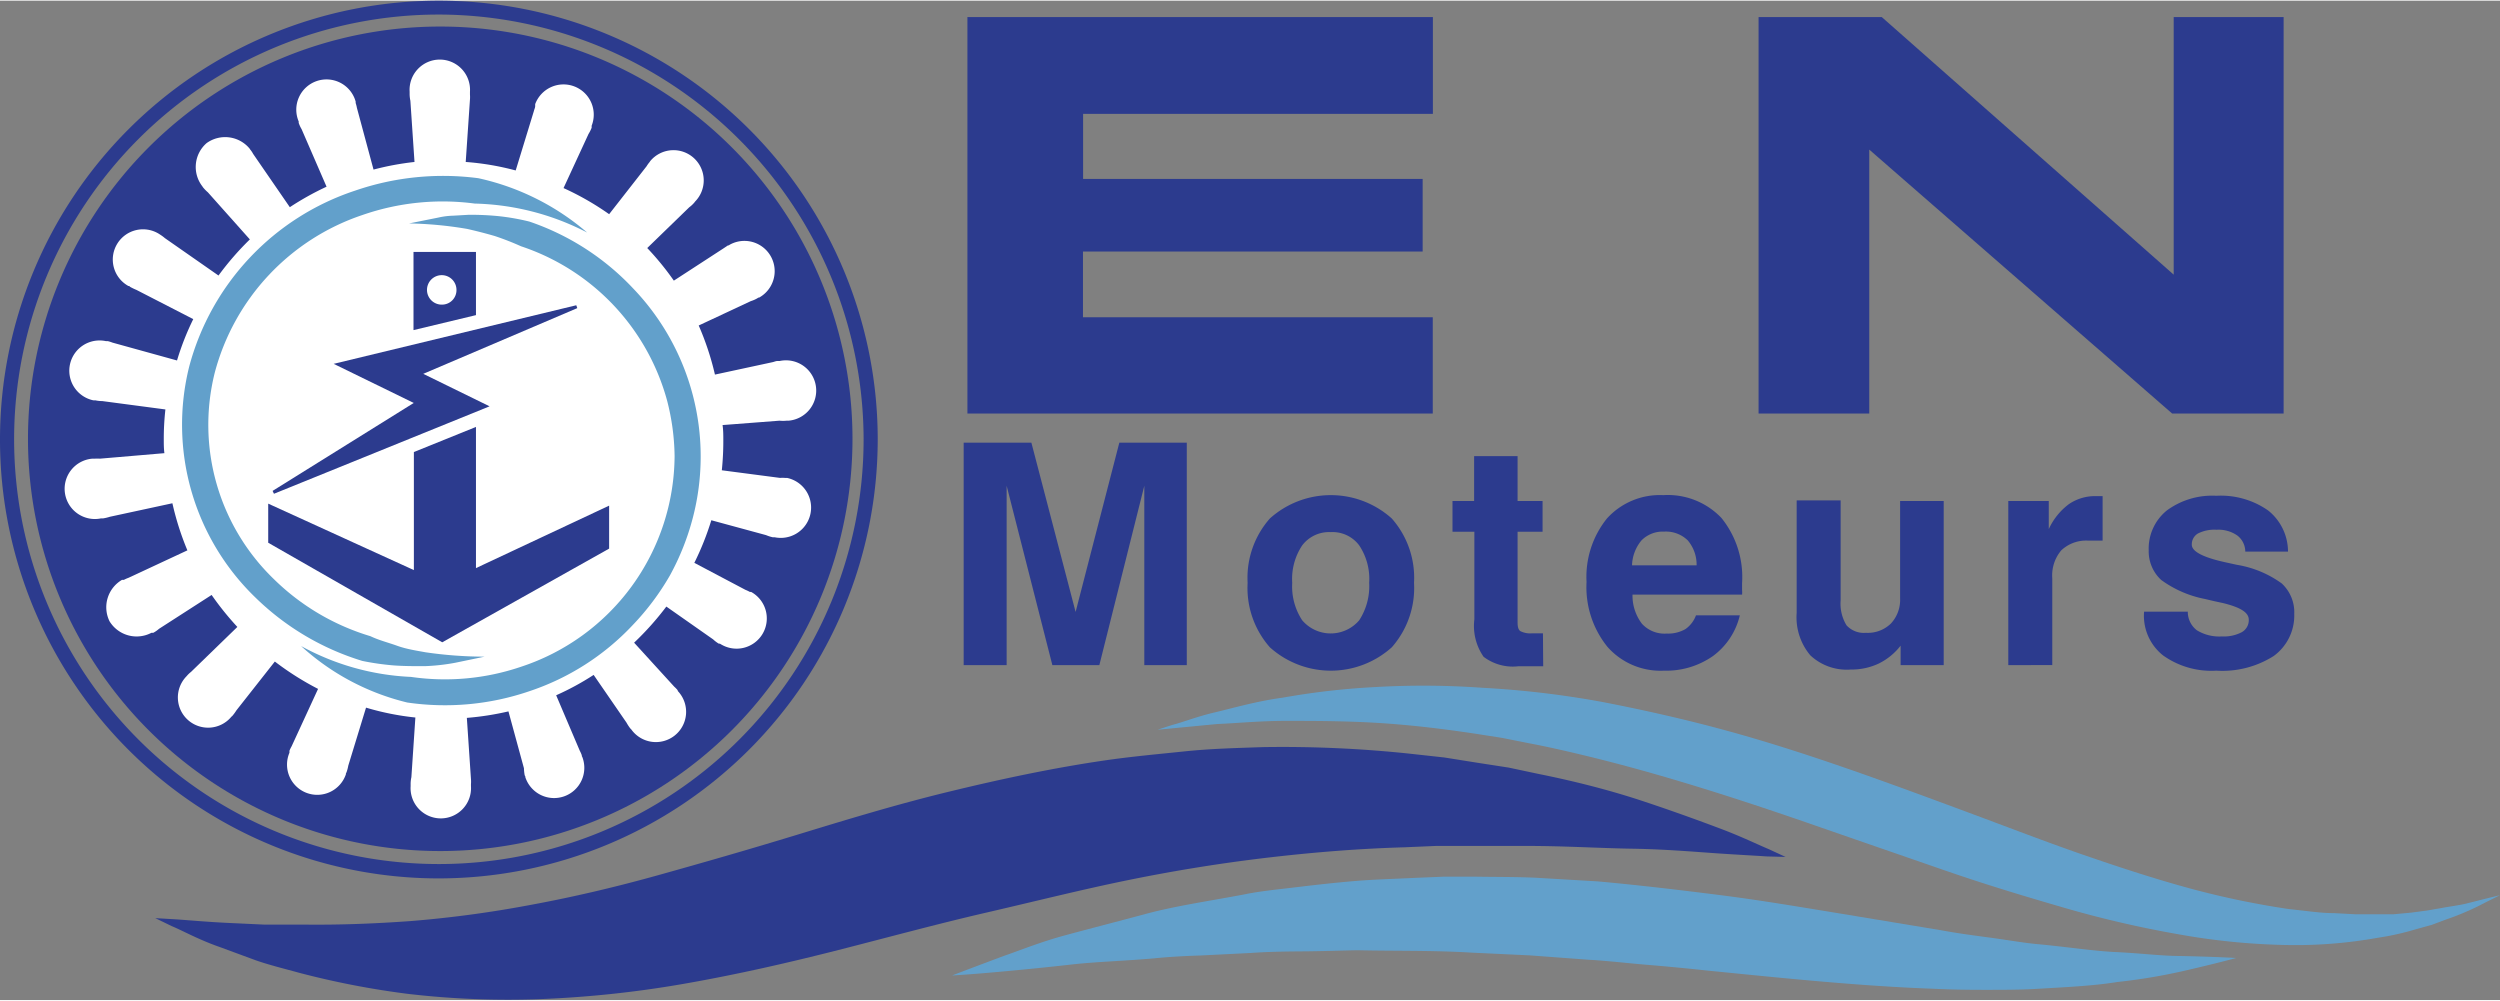 <svg xmlns="http://www.w3.org/2000/svg" viewBox="0 0 200.12 80" width="200" height="80.062"><rect x="0" y="0" width="200.12" height="80" fill="#808080" stroke="none"/><title>EN-Moteurs-S_2</title><g id="ab336818-c3f0-49ef-acc2-07b167b27f81" data-name="Calque 2"><g id="eec8668b-530f-44ab-82b2-2eadd72a42d5" data-name="Calque 1"><path d="M142.93,68.54l-1.34-.62c-.89-.37-2.17-1-3.84-1.63s-3.78-1.4-6.22-2.21-5.23-1.55-8.36-2.18l-2.4-.51L118.25,61l-2.63-.42-2.73-.3a97.08,97.08,0,0,0-11.79-.53c-2,.07-4.15.12-6.26.34s-4.24.41-6.37.72c-4.26.62-8.5,1.53-12.64,2.54s-8.14,2.23-12,3.41S56.27,69,52.69,70s-7,1.79-10.32,2.4a90.91,90.91,0,0,1-9.44,1.27c-3,.22-5.75.31-8.23.29l-3.5,0-3-.14c-1.82-.09-3.25-.23-4.24-.29l-1.53-.09,1.32.64c.89.37,2.14,1.08,3.86,1.68l2.85,1.05c1.05.37,2.23.66,3.47,1a67.59,67.59,0,0,0,8.7,1.69,69.15,69.15,0,0,0,10.68.42,86.42,86.42,0,0,0,11.81-1.29c4-.71,8-1.62,12-2.64S75,73.91,78.94,73s7.74-1.87,11.54-2.64S98,69,101.71,68.57s7.27-.7,10.7-.8l2.55-.11,2.48,0,2.42,0,2.32,0c3.06,0,5.87.18,8.4.22s4.7.22,6.54.35,3.3.2,4.29.27Z" fill="#2c3b8e"/><path d="M77.44,33.05V1.31H114.7V9.06h-28v5.21h27.18v5.81H86.69v5.26h28v7.71Z" fill="#2c3b8e"/><path d="M173.88,33.05,149.63,11.92V33.05h-8.86V1.31h9.86L174,21.93V1.31h8.8V33.05Z" fill="#2c3b8e"/><path d="M77.14,53.19V35.38h5.42L86.1,48.93l3.5-13.55H95V53.19H91.6V38.83L88,53.19H84.24L80.58,38.83V53.19Z" fill="#2c3b8e"/><path d="M99.87,46.6a7.17,7.17,0,0,1,1.78-5.15,7.3,7.3,0,0,1,9.76,0,7.17,7.17,0,0,1,1.78,5.15,7.18,7.18,0,0,1-1.78,5.16,7.3,7.3,0,0,1-9.76,0A7.18,7.18,0,0,1,99.87,46.6Zm3.57,0a4.91,4.91,0,0,0,.8,3,3,3,0,0,0,4.56,0,5,5,0,0,0,.8-3,4.83,4.83,0,0,0-.8-3,2.66,2.66,0,0,0-2.27-1.06,2.7,2.7,0,0,0-2.29,1.06A4.83,4.83,0,0,0,103.44,46.6Z" fill="#2c3b8e"/><path d="M123.53,53.28l-1.16,0-.85,0a3.86,3.86,0,0,1-2.76-.76,4.32,4.32,0,0,1-.74-3V42.51h-1.75V40.05H118V36.46h3.48v3.59h2v2.46h-2v7.28c0,.35.07.58.23.68a1.75,1.75,0,0,0,.94.17h.86Z" fill="#2c3b8e"/><path d="M135.76,49.2h3.51a5.66,5.66,0,0,1-2.15,3.26,6.53,6.53,0,0,1-3.93,1.17,5.66,5.66,0,0,1-4.52-1.91A7.6,7.6,0,0,1,127,46.53a7.45,7.45,0,0,1,1.64-5.09,5.71,5.71,0,0,1,4.5-1.86,5.93,5.93,0,0,1,4.66,1.83,7.52,7.52,0,0,1,1.65,5.21c0,.25,0,.44,0,.56a2,2,0,0,1,0,.36h-8.77a3.71,3.71,0,0,0,.75,2.33,2.45,2.45,0,0,0,2,.79,2.76,2.76,0,0,0,1.49-.36A2.31,2.31,0,0,0,135.76,49.2Zm-5.12-4h5.17a3,3,0,0,0-.71-2,2.5,2.5,0,0,0-1.89-.7,2.39,2.39,0,0,0-1.81.7A3.26,3.26,0,0,0,130.64,45.23Z" fill="#2c3b8e"/><path d="M155.59,40.05V53.19h-3.45V51.63a5,5,0,0,1-1.75,1.43,5.08,5.08,0,0,1-2.24.48,4.26,4.26,0,0,1-3.24-1.14,4.73,4.73,0,0,1-1.09-3.4v-9h3.52V48a3.32,3.32,0,0,0,.47,2,1.88,1.88,0,0,0,1.56.6,2.64,2.64,0,0,0,2-.75,2.78,2.78,0,0,0,.73-2V40.05Z" fill="#2c3b8e"/><path d="M160.76,53.19V40.05H164V42.3a5.19,5.19,0,0,1,1.61-2,3.7,3.7,0,0,1,2.19-.64h.32l.19,0v3.56h-1.17A2.9,2.9,0,0,0,165,44a3.1,3.1,0,0,0-.72,2.23v6.95Z" fill="#2c3b8e"/><path d="M171.63,48.91h3.5a1.84,1.84,0,0,0,.73,1.49,3.43,3.43,0,0,0,2,.49,3.08,3.08,0,0,0,1.59-.34,1.1,1.1,0,0,0,.56-1c0-.59-.7-1-2.1-1.34-.58-.12-1-.22-1.37-.31A8.79,8.79,0,0,1,173,46.37,3.11,3.11,0,0,1,172,44a3.92,3.92,0,0,1,1.46-3.2,6.13,6.13,0,0,1,3.95-1.17,6.61,6.61,0,0,1,4.14,1.17,4.22,4.22,0,0,1,1.6,3.3h-3.42a1.63,1.63,0,0,0-.64-1.29,2.64,2.64,0,0,0-1.66-.46,2.92,2.92,0,0,0-1.49.3,1,1,0,0,0-.49.9c0,.53.87,1,2.62,1.39l1,.22a8.41,8.41,0,0,1,3.58,1.49,3.14,3.14,0,0,1,1,2.45A4,4,0,0,1,182,52.46a7.66,7.66,0,0,1-4.59,1.17,6.65,6.65,0,0,1-4.26-1.22,4.05,4.05,0,0,1-1.53-3.36Z" fill="#2c3b8e"/><path d="M35.13,70.26A35.13,35.13,0,1,1,70.26,35.13,35.17,35.17,0,0,1,35.13,70.26Zm0-69.15a34,34,0,1,0,34,34A34.07,34.07,0,0,0,35.13,1.11Z" fill="#2c3b8e"/><path d="M35.24,2.07a33,33,0,1,0,33,33A33,33,0,0,0,35.24,2.07Z" fill="#2c3b8e"/><path d="M63,38.2h0l-.11,0h-.06a2.6,2.6,0,0,0-.39,0l-4.66-.61a22.82,22.82,0,0,0,.12-2.35c0-.43,0-.85-.06-1.27l4.56-.35a2.67,2.67,0,0,0,.56,0l.1,0h.06a2.42,2.42,0,1,0-.7-4.78v0l-.11,0h-.06c-.13,0-.26.06-.38.09l-4.64,1A22.38,22.38,0,0,0,55.93,26l4.17-1.95a2.53,2.53,0,0,0,.51-.22l.09-.06.06,0h0a2.42,2.42,0,1,0-2.34-4.24h0l-.09.06-.06,0-.33.22-4,2.6a22.25,22.25,0,0,0-2.13-2.61l3.36-3.26a2.43,2.43,0,0,0,.41-.38l.06-.08,0,0h0a2.42,2.42,0,1,0-3.59-3.24h0l-.06.09,0,0a2.35,2.35,0,0,0-.23.32l-3,3.84A22.3,22.3,0,0,0,45.11,15l2-4.33a2.92,2.92,0,0,0,.25-.5l0-.1,0-.06h0a2.42,2.42,0,1,0-4.52-1.73h0l0,.1,0,.06c0,.12-.07.25-.1.38l-1.46,4.77a21.46,21.46,0,0,0-4-.68l.34-5a2.58,2.58,0,0,0,0-.39s0,0,0-.06V7.29h0a2.42,2.42,0,1,0-4.83,0h0v.06s0,.07,0,.11a2.51,2.51,0,0,0,.06.55l.33,4.9a22.32,22.32,0,0,0-3.28.61L28.57,8.58a2.79,2.79,0,0,0-.1-.39s0,0,0,0l0-.11h0a2.42,2.42,0,1,0-4.56,1.59h0l0,0,0,.11a2.54,2.54,0,0,0,.23.5l2,4.61a22.77,22.77,0,0,0-2.94,1.64l-2.94-4.27a1.9,1.9,0,0,0-.22-.33l0,0-.06-.09h0a2.54,2.54,0,0,0-3.44-.44,2.53,2.53,0,0,0-.35,3.45h0l0,0,.06.09a3,3,0,0,0,.39.4L20,19.11A23.07,23.07,0,0,0,17.49,22l-4.3-3a2.67,2.67,0,0,0-.32-.24l0,0-.09-.06h0a2.42,2.42,0,1,0-2.5,4.14h0l.06,0,.08.07a4.59,4.59,0,0,0,.5.24l4.55,2.34a21.46,21.46,0,0,0-1.3,3.31L9,27.37a2.78,2.78,0,0,0-.38-.12H8.58l-.11,0v0a2.42,2.42,0,1,0-1,4.74h.06a.29.29,0,0,0,.1,0,2.57,2.57,0,0,0,.55.06l5.06.67a21.19,21.19,0,0,0-.13,2.4c0,.37,0,.73.05,1.1L8,36.66a2.75,2.75,0,0,0-.4,0H7.39v0a2.42,2.42,0,1,0,.7,4.78h.17a3.53,3.53,0,0,0,.54-.13l5-1.08A22.48,22.48,0,0,0,15,44l-4.72,2.2a2.83,2.83,0,0,0-.36.16l-.05,0-.1,0h0a2.54,2.54,0,0,0-1,3.32,2.54,2.54,0,0,0,3.35.92h0l.05,0,.1,0a2.51,2.51,0,0,0,.46-.32l4.21-2.71A23.32,23.32,0,0,0,19,50.13l-3.71,3.6A2.35,2.35,0,0,0,15,54a.1.1,0,0,1,0,0l-.07.08h0a2.42,2.42,0,1,0,3.59,3.24h0l0,0,.08-.07a3.72,3.72,0,0,0,.33-.45L22,52.9a23,23,0,0,0,3.46,2.19l-2.12,4.6a2.85,2.85,0,0,0-.17.35s0,0,0,.06l0,.1h0a2.42,2.42,0,1,0,4.52,1.72h0l0-.06.05-.1a3.18,3.18,0,0,0,.14-.53l1.42-4.64a21.43,21.43,0,0,0,3.95.79l-.32,4.78a2.44,2.44,0,0,0-.06.55s0,.07,0,.11v.06h0a2.42,2.42,0,1,0,4.83,0h0v-.11s0,0,0-.06a2.34,2.34,0,0,0,0-.39l-.33-4.91a22.66,22.66,0,0,0,3.33-.52l1.24,4.55A3.53,3.53,0,0,0,42,62a.41.41,0,0,0,.05.09v.06h0a2.42,2.42,0,1,0,4.57-1.59h0l-.05-.1a.13.13,0,0,0,0-.06,2.32,2.32,0,0,0-.16-.36l-1.89-4.44a21.42,21.42,0,0,0,3-1.63l2.63,3.82a3.64,3.64,0,0,0,.3.46l.08.08,0,0h0a2.42,2.42,0,1,0,3.79-3h0l-.07-.08,0-.05a2.57,2.57,0,0,0-.28-.29l-3.21-3.52a23.57,23.57,0,0,0,2.58-2.89l3.75,2.63a2.53,2.53,0,0,0,.45.34l.09,0,0,0h0a2.42,2.42,0,1,0,2.5-4.14h0l-.1,0,0,0a2.92,2.92,0,0,0-.36-.17L55.58,45a22.44,22.44,0,0,0,1.36-3.41l4.38,1.19a3,3,0,0,0,.53.17H62A2.42,2.42,0,1,0,63,38.2Z" fill="#fff"/><path d="M179,76.63s-1.64-.1-4.5-.16c-1.44,0-3.14-.22-5.07-.31s-4.1-.44-6.46-.65c-1.17-.12-2.4-.34-3.67-.51s-2.57-.34-3.92-.59L146.87,73c-3-.49-6-1-9.23-1.41s-6.44-.79-9.72-1.09L123,70.21c-1.65-.08-3.31-.06-4.94-.09-.82,0-1.63,0-2.45,0l-2.42.1c-1.6.08-3.19.12-4.74.25s-3.08.3-4.56.48-3,.32-4.34.6c-2.8.53-5.45.91-7.83,1.55s-4.56,1.2-6.48,1.72S81.7,76,80.37,76.46c-2.68,1-4.16,1.57-4.16,1.57s1.66-.09,4.5-.36c1.42-.13,3.13-.3,5.08-.52s4.19-.28,6.58-.49c1.19-.12,2.44-.19,3.73-.23l4-.2c1.36-.1,2.76-.12,4.19-.13s2.89-.06,4.36-.09c3,.07,6,0,9.12.19l4.67.22,4.72.35c1.57.09,3.16.28,4.73.41s3.15.28,4.71.45c3.12.31,6.24.63,9.27.89s6,.47,8.83.57c1.41.07,2.79.09,4.14.09s2.62,0,3.87-.06c2.51-.15,4.76-.24,6.8-.57a46.09,46.09,0,0,0,5.14-.85C177.42,77.07,179,76.63,179,76.63Z" fill="#62a0cb"/><path d="M200.12,71.6l-1.22.3-1.46.37c-.58.14-1.25.22-2,.36l-1.15.2L193,73l-1.39.13c-.48,0-1,0-1.5,0l-1.58,0-1.68-.09c-1.15,0-2.35-.2-3.59-.32a68.69,68.69,0,0,1-7.89-1.64c-2.77-.75-5.63-1.68-8.61-2.71s-6-2.2-9.13-3.36-6.33-2.35-9.58-3.48-6.55-2.2-9.88-3.11-6.68-1.66-9.94-2.29A75.25,75.25,0,0,0,118.65,55a66.63,66.63,0,0,0-8.69-.05,59.09,59.09,0,0,0-7.27.84c-2.14.29-4,.84-5.45,1.18s-2.61.81-3.39,1l-1.19.39,4.79-.46c1.53-.06,3.36-.25,5.46-.25s4.45,0,7,.14,5.28.45,8.15.88l2.17.34,2.21.44c1.48.28,3,.63,4.53,1,6.11,1.48,12.48,3.53,18.86,5.76l9.59,3.32c3.18,1.11,6.4,2.09,9.54,3a85.27,85.27,0,0,0,9.3,2.18,54.24,54.24,0,0,0,8.69.88,37.23,37.23,0,0,0,7.4-.58,21.48,21.48,0,0,0,3-.67l1.3-.36,1.15-.43A21.38,21.38,0,0,0,199,72.16Z" fill="#62a0cb"/><path d="M38.79,52.51,36.43,53a16.56,16.56,0,0,1-2.44.27c-.82,0-1.64,0-2.48-.06A21.08,21.08,0,0,1,29,52.85a21,21,0,0,1-8.55-5.07,19.23,19.23,0,0,1-5.3-18.51A20.34,20.34,0,0,1,28.41,15.21a21.66,21.66,0,0,1,9.88-1A19.87,19.87,0,0,1,47,18.56a20.56,20.56,0,0,0-9-2.32,19.56,19.56,0,0,0-9,.92A18.22,18.22,0,0,0,17.19,29.78a17.16,17.16,0,0,0,4.74,16.53,18.66,18.66,0,0,0,7.72,4.56c.69.33,1.43.51,2.15.77s1.5.38,2.27.52A33.07,33.07,0,0,0,38.79,52.51Z" fill="#62a0cb"/><path d="M32.75,17.83l2.34-.47a6,6,0,0,1,1.19-.15l1.22-.07a22.25,22.25,0,0,1,2.44.11,18.46,18.46,0,0,1,2.43.43A20.38,20.38,0,0,1,50.65,23a19.44,19.44,0,0,1,4.81,18.39A20.15,20.15,0,0,1,53.63,46a20.51,20.51,0,0,1-3,4,20,20,0,0,1-8.27,5.28,20.87,20.87,0,0,1-9.76.9,19.33,19.33,0,0,1-8.5-4.52,20.08,20.08,0,0,0,8.8,2.47,18.91,18.91,0,0,0,8.8-.81A17.86,17.86,0,0,0,54,36.44a18.57,18.57,0,0,0-.59-4.39A18,18,0,0,0,41.71,19.66a22.27,22.27,0,0,0-2.1-.82c-.72-.21-1.46-.4-2.21-.57A30.67,30.67,0,0,0,32.75,17.83Z" fill="#62a0cb"/><path d="M38.1,20.11h-5v6.26l5-1.2Zm-2.7,4.22a1.18,1.18,0,1,1,1.14-1.18A1.16,1.16,0,0,1,35.4,24.33Z" fill="#2c3b8e"/><polygon points="38.1 45.42 38.1 34.12 33.13 36.13 33.13 45.58 21.47 40.26 21.47 43.39 35.4 51.36 48.76 43.86 48.76 40.42 38.1 45.42" fill="#2c3b8e"/><polygon points="39.19 32.47 33.88 29.87 46.21 24.61 46.13 24.38 26.71 29.07 33.12 32.2 21.82 39.24 21.93 39.47 39.19 32.47" fill="#2c3b8e"/></g></g></svg>